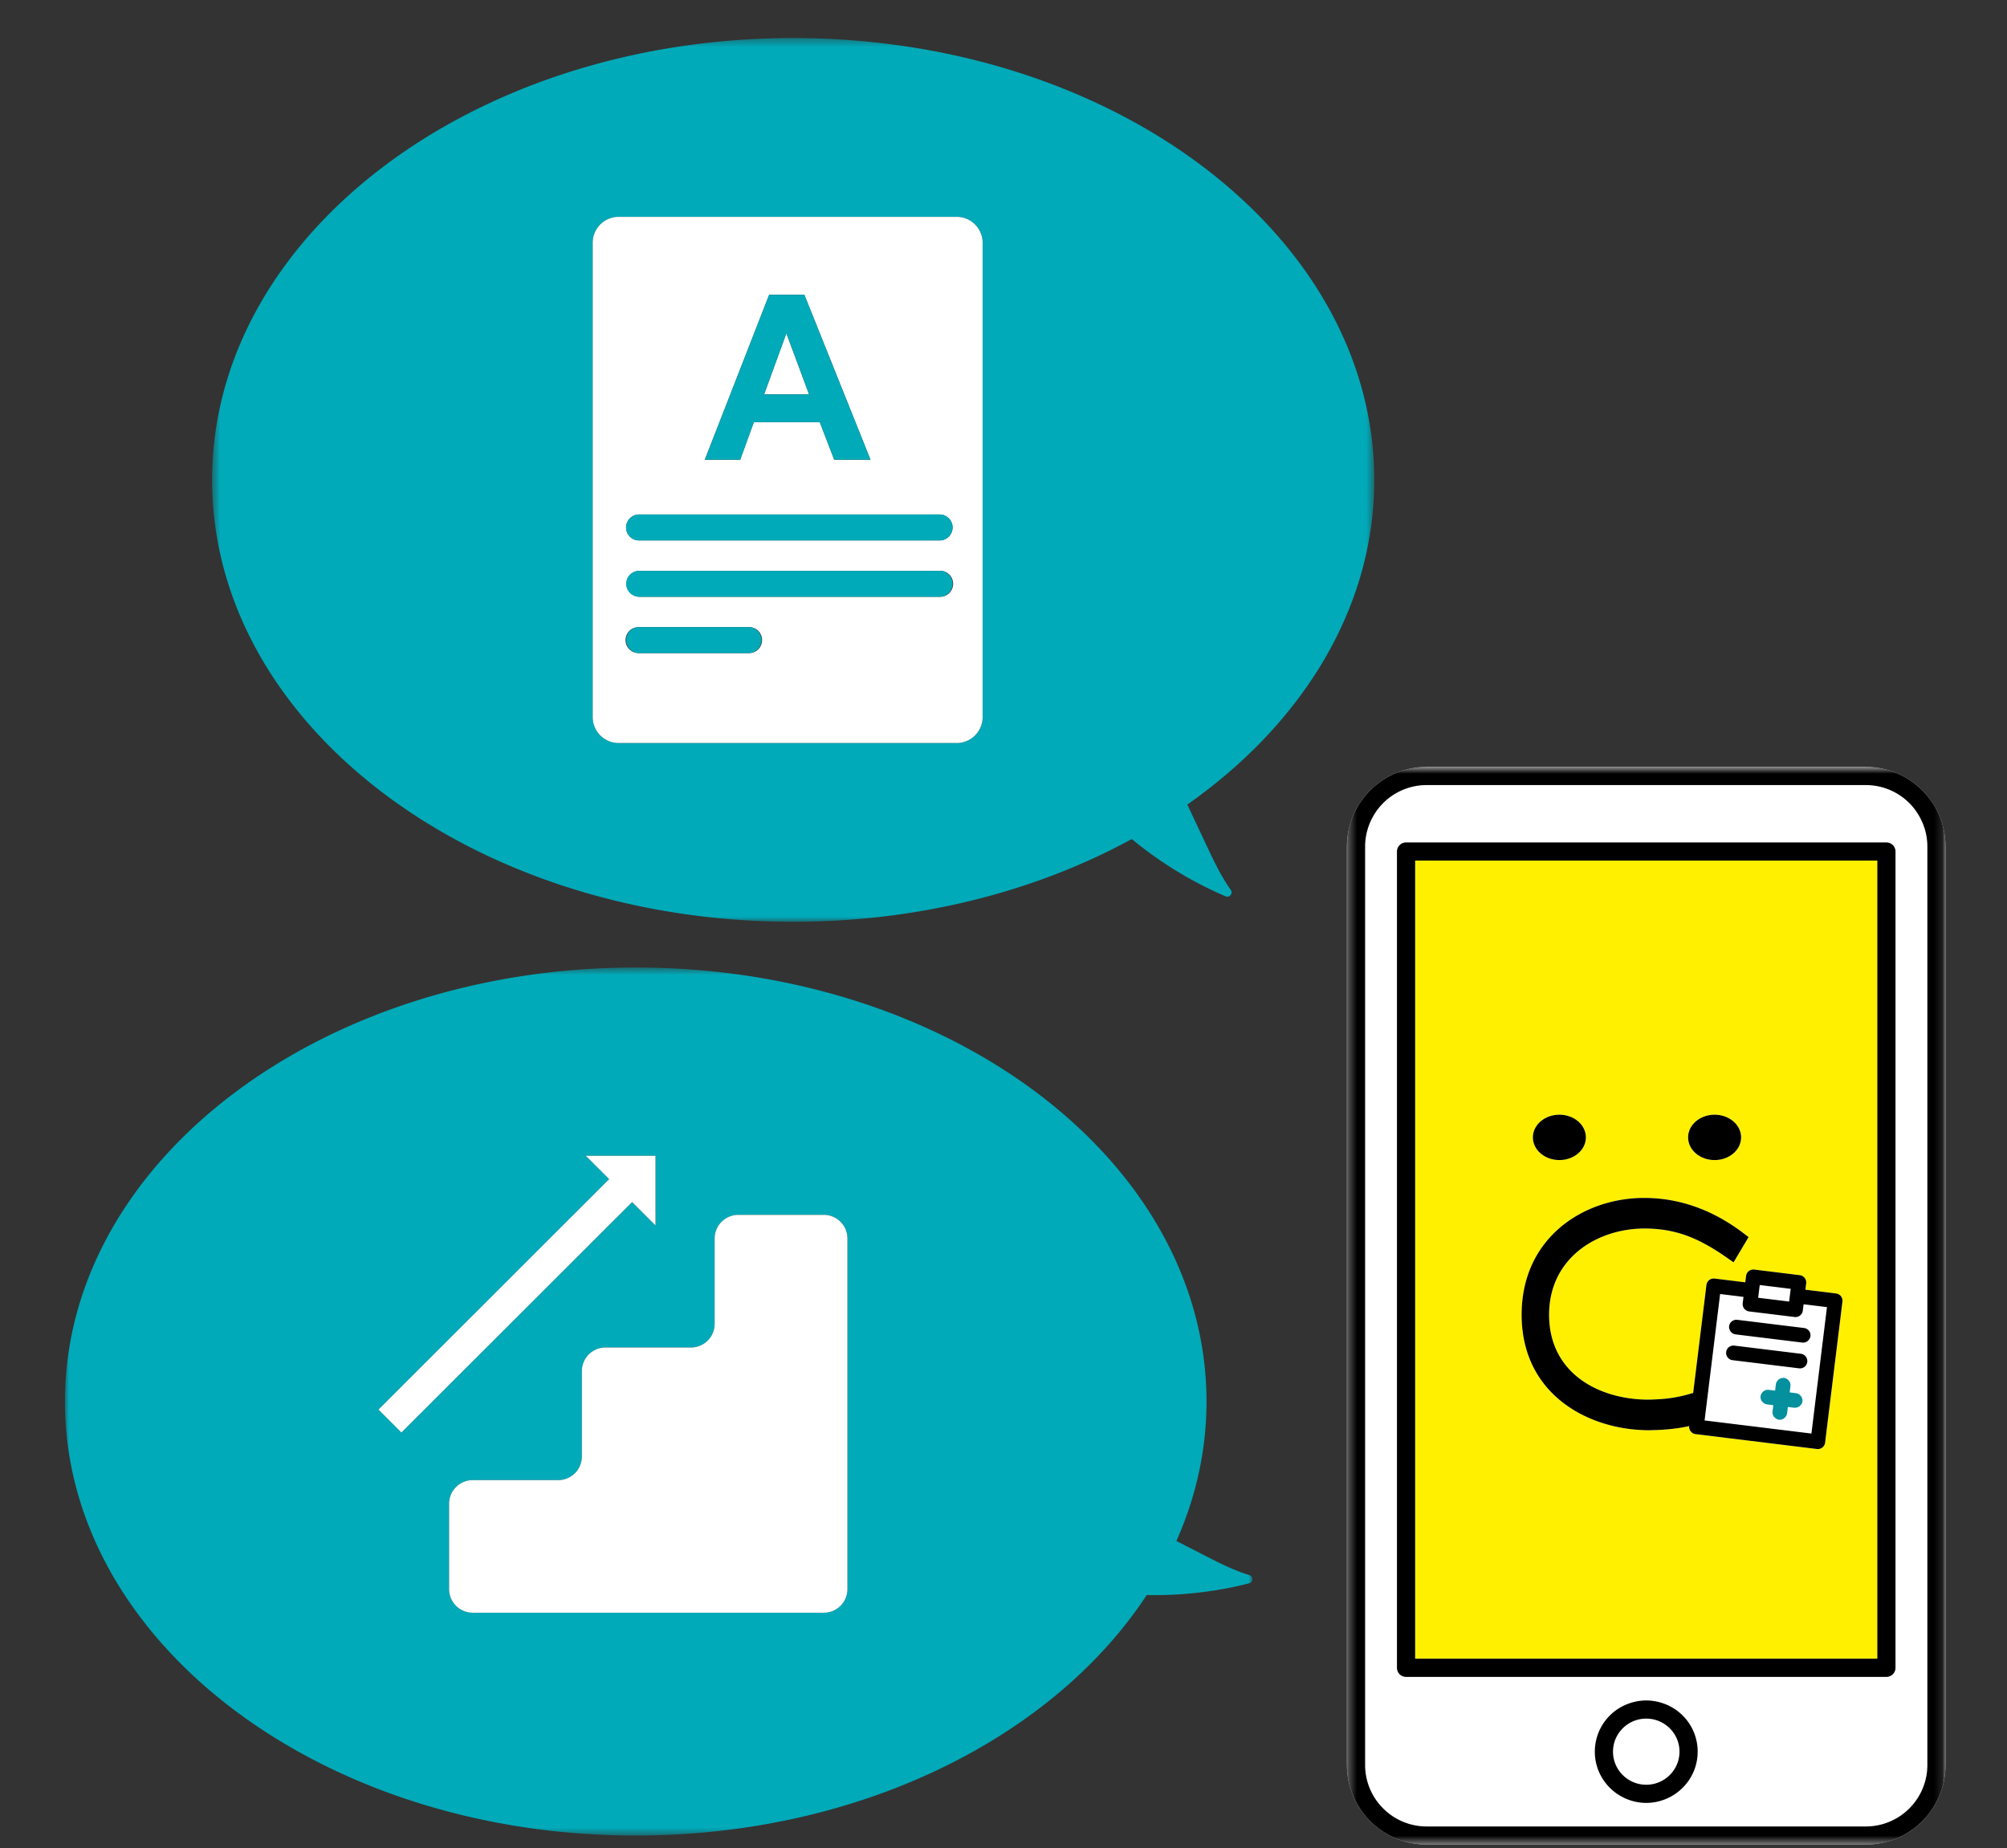 <svg height="221" viewBox="0 0 240 221" width="240" xmlns="http://www.w3.org/2000/svg" xmlns:xlink="http://www.w3.org/1999/xlink"><rect x="0" y="0" width="240" height="221" fill="#333333" stroke="none"/><mask id="a" fill="#fff"><path d="m.509.412h138.973v105.68h-138.972z" fill="#fff" fill-rule="evenodd"/></mask><mask id="b" fill="#fff"><path d="m0 .616h142v103.807h-142z" fill="#fff" fill-rule="evenodd"/></mask><mask id="c" fill="#fff"><path d="m.29.68h71.586v128.878h-71.586z" fill="#fff" fill-rule="evenodd"/></mask><g fill="none" fill-rule="evenodd"><path d="m92.647 81.61a3.105 3.105 0 0 1 -3.107 3.103h-40.41a3.105 3.105 0 0 1 -3.107-3.104v-56.714a3.105 3.105 0 0 1 3.106-3.103h40.411a3.105 3.105 0 0 1 3.107 3.103zm-22.652-81.199c-38.376.001-69.486 23.658-69.486 52.841s31.11 52.84 69.486 52.84c15.109 0 29.09-3.668 40.491-9.895 4.486 3.721 8.902 5.873 11.223 6.85.475.202.907-.347.612-.77-1.481-2.125-2.27-4.013-3.813-7.266-.499-1.05-.955-2.027-1.377-2.94 13.742-9.653 22.351-23.471 22.351-38.819 0-29.183-31.11-52.84-69.487-52.84z" fill="#00aab9" mask="url(#a)" transform="translate(24.854 4.14)"/><path d="m93.57 38.129v36.823a2.827 2.827 0 0 1 -2.83 2.826h-41.973a2.827 2.827 0 0 1 -2.83-2.826v-10.207a2.828 2.828 0 0 1 2.83-2.826h10.219a2.829 2.829 0 0 0 2.83-2.827v-10.207a2.828 2.828 0 0 1 2.829-2.826h10.219a2.829 2.829 0 0 0 2.83-2.827v-10.206a2.827 2.827 0 0 1 2.829-2.827h10.217a2.828 2.828 0 0 1 2.83 2.827zm-56.08 15.353 27.586-27.556-2.797-2.794 8.34.002v8.329l-2.796-2.793-27.588 27.555-2.746-2.743zm104.152 19.802c-2.428-.766-4.175-1.762-7.33-3.368a337.93 337.93 0 0 1 -1.404-.72c2.334-5.234 3.6-10.843 3.6-16.677 0-28.665-30.559-51.903-68.254-51.903-37.695 0-68.254 23.238-68.254 51.903s30.559 51.904 68.254 51.904c26.76 0 49.92-11.713 61.107-28.764 5.463.125 9.954-.8 12.268-1.409.49-.129.496-.814.013-.966z" fill="#00aab9" mask="url(#b)" transform="translate(7.767 115.08)"/><g fill="#fff"><path d="m232.652 211.054c0 5.266-4.272 9.534-9.544 9.534h-52.498c-5.272 0-9.544-4.268-9.545-9.534v-109.814c.001-5.266 4.274-9.532 9.545-9.532h52.497c5.271 0 9.544 4.266 9.544 9.532v109.813z"/><path d="m196.86 205.52a3.97 3.97 0 0 0 -2.811 1.158 3.928 3.928 0 0 0 -1.163 2.796c.001 1.092.442 2.074 1.163 2.793a3.966 3.966 0 0 0 2.81 1.16c1.101 0 2.09-.442 2.812-1.16a3.92 3.92 0 0 0 1.165-2.793 3.922 3.922 0 0 0 -1.164-2.796 3.975 3.975 0 0 0 -2.812-1.158"/><path d="m196.86 215.6a6.159 6.159 0 0 1 -2.07-.365c-2.375-.847-4.078-3.103-4.079-5.761a6.1 6.1 0 0 1 4.081-5.763 6.155 6.155 0 0 1 2.068-.363c.724 0 1.419.133 2.067.363a6.139 6.139 0 0 1 2.28 1.428 6.095 6.095 0 0 1 1.803 4.335c-.001 2.66-1.706 4.914-4.08 5.76a6.159 6.159 0 0 1 -2.07.365m29.49-15.387a1.092 1.092 0 0 1 -.769.318h-57.443c-.286 0-.566-.115-.769-.318a1.095 1.095 0 0 1 -.318-.768v-97.616c0-.287.116-.566.318-.768.203-.202.483-.319.77-.319h57.442c.286 0 .567.117.77.319.201.202.317.481.317.768v97.616c0 .286-.116.566-.318.768m3.134-102.65a7.345 7.345 0 0 0 -6.377-3.68h-52.496a7.345 7.345 0 0 0 -6.376 3.68c-.136.23-.26.47-.369.716a7.335 7.335 0 0 0 -.625 2.963v109.813c0 2.037.823 3.87 2.159 5.206a7.346 7.346 0 0 0 5.211 2.156h52.496a7.346 7.346 0 0 0 5.212-2.156 7.328 7.328 0 0 0 2.158-5.206v-109.813a7.327 7.327 0 0 0 -.624-2.961 7.28 7.28 0 0 0 -.369-.719"/></g><path d="m69.7 120.024c0 2.037-.823 3.87-2.157 5.206a7.343 7.343 0 0 1 -5.212 2.156h-52.496a7.343 7.343 0 0 1 -5.212-2.156 7.332 7.332 0 0 1 -2.158-5.206v-109.813a7.334 7.334 0 0 1 .993-3.68 7.388 7.388 0 0 1 1.165-1.524 7.345 7.345 0 0 1 5.212-2.154h52.495c2.039 0 3.874.82 5.212 2.154.453.453.842.968 1.165 1.525a7.313 7.313 0 0 1 .993 3.68zm-7.369-119.344h-52.496c-5.272 0-9.545 4.265-9.545 9.53v109.813c0 5.267 4.273 9.534 9.545 9.534h52.495c5.272 0 9.544-4.267 9.545-9.534v-109.812c0-5.266-4.273-9.531-9.545-9.531z" fill="#000" mask="url(#c)" transform="translate(160.777 91.03)"/><path d="m199.672 212.267a3.966 3.966 0 0 1 -2.812 1.16 3.964 3.964 0 0 1 -2.811-1.16 3.93 3.93 0 0 1 -1.163-2.794c.001-1.097.443-2.076 1.163-2.795a3.969 3.969 0 0 1 2.81-1.158c1.102.001 2.09.442 2.813 1.159a3.92 3.92 0 0 1 1.164 2.794 3.922 3.922 0 0 1 -1.164 2.794m3.339-2.794a6.097 6.097 0 0 0 -4.084-5.762 6.157 6.157 0 0 0 -2.067-.363c-.726 0-1.42.133-2.068.363a6.103 6.103 0 0 0 -4.08 5.762c0 2.659 1.703 4.914 4.078 5.762a6.159 6.159 0 0 0 2.07.365c.727-.001 1.422-.134 2.07-.365 2.374-.848 4.079-3.102 4.08-5.762" fill="#000"/><path d="m186.473 138.726c-1.75 0-3.169-1.213-3.169-2.711 0-1.499 1.418-2.714 3.169-2.714 1.75 0 3.169 1.215 3.169 2.714 0 1.498-1.42 2.711-3.169 2.711zm18.56 0c-1.75 0-3.168-1.213-3.168-2.711 0-1.499 1.419-2.714 3.169-2.714s3.17 1.215 3.17 2.714c0 1.498-1.42 2.711-3.17 2.711zm15.288 16.928-.19 1.545-.379 3.082-.356 2.9-.223 1.813-.156 1.268-.098.797-.417 3.392-.065.525-.188 1.539a.878.878 0 0 1 -.98.763l-1.459-.178-.852-.105-2.641-.324-3.1-.38-.29-.036-6.177-.758a.863.863 0 0 1 -.627-.414.86.86 0 0 1 -.135-.544c-.836.184-1.7.308-2.587.388-.547.049-1.104.078-1.675.09-.165.003-.322.016-.488.016-7.358 0-15.28-4.324-15.28-13.812 0-9.169 7.368-13.967 14.646-13.967 4.313 0 8.378 1.484 12.1 4.385.131.102.265.19.394.296l-.644 1.082-.061.104-.918 1.543-.174.292c-.143-.105-.279-.195-.42-.295l-.12-.085a41.885 41.885 0 0 0 -1.282-.867 23.768 23.768 0 0 0 -1.63-.967c-.05-.026-.1-.057-.15-.083-2.165-1.139-4.322-1.746-7.048-1.746-5.67 0-11.41 3.54-11.41 10.308 0 7.016 5.977 10.155 11.898 10.155.034 0 .066-.003.1-.004.281-.002.557-.018.834-.031.605-.029 1.202-.08 1.789-.166a17.3 17.3 0 0 0 2.61-.603l.075-.611.209-1.697.307-2.51.071-.573.357-2.901.379-3.082.162-1.323.027-.215a.877.877 0 0 1 .978-.763l1.168.143 2.498.307.094-.762a.878.878 0 0 1 .978-.763l.871.107.974.12.23.027 1.293.16 1.206.148.871.106c.481.059.822.496.764.974v.003l-.094.76 2.498.307.53.066.64.078.007.003a.875.875 0 0 1 .756.973zm-51.095-52.74v95.443h55.267v-95.443z" fill="#fff000"/><path d="m224.493 154.526v43.831h-55.267v-95.443h55.267v51.613zm2.175-26.312v-26.386c0-.286-.116-.566-.318-.768a1.096 1.096 0 0 0 -.77-.318h-57.442c-.286 0-.566.115-.769.318a1.092 1.092 0 0 0 -.318.768v97.616c0 .287.116.566.318.769.203.201.484.318.77.318h57.441c.286 0 .567-.117.769-.318.202-.203.318-.483.318-.77v-71.229z" fill="#000"/><path d="m186.473 133.301c-1.75 0-3.169 1.215-3.169 2.714 0 1.498 1.418 2.711 3.169 2.711 1.75 0 3.169-1.213 3.169-2.711 0-1.5-1.42-2.714-3.169-2.714" fill="#000"/><path d="m205.81 136.015h-.777"/><path d="m205.033 136.015h.778zm.001-2.714c-1.75 0-3.169 1.215-3.169 2.714 0 1.498 1.418 2.711 3.17 2.711 1.75 0 3.168-1.213 3.168-2.711 0-1.5-1.419-2.714-3.169-2.714z" fill="#000"/><path d="m211.517 154.79.204.232zm-.402-.456.401.456zm-.741-.191-.116.943-.013.106 1.204.147.13.017.145.017.741.091.152.019.069.008.055.007 1.1.135-.573-.653-.406-.461.406.461.574.653.105.014.165-1.336.01-.08.012-.107-1.205-.149-.129-.015-.145-.019-.74-.09-.152-.018-.068-.009v.001l-.058-.008h-.001l-.995-.122-.1-.012-.108-.013-.024.188z" fill="#fff"/><path d="m211.115 154.334.402.456m2.325.843-.573-.653m-1.752-.19.204.232m1.547-.042-.405-.461m-7.061.238.001.001m0 0 .167.191m9.278 5.96v-.393m-6.242-.265.277.314m-1.644.268v.112"/><path d="m215.52 160.55h-.001l-.103-.013-.168-.02v.392-.393l-.506-.062-1.068-.13-.64-.08-.051-.005-.707-.088-1.401-.17-.103-.013-.715-.088-.551-.068-.129-.016-.864-.105-.874-.107-.005-.001-.1-.013h-.004a.868.868 0 0 1 -.535-.289.835.835 0 0 1 -.07-.087c-.025-.036-.04-.078-.061-.119a.857.857 0 0 1 -.096-.481.879.879 0 0 1 .98-.765l.1.013.298.036.379.047.355.044.711.086.297.037.143.018.959.117 1.504.184 1.394.172.869.107.577.07.293.036h.004l.1.013h.002a.877.877 0 0 1 .764.978.864.864 0 0 1 -.21.446c-.029.033-.054.07-.087.1a.868.868 0 0 1 -.68.216zm-6.237.016-.278-.315zm6.835 2.302a.878.878 0 0 1 -.977.764h-.002l-.101-.013-.662-.081-.014-.002-1.066-.13-.659-.082-.27-.033-.47-.057-1.504-.184-1.395-.172-.097-.011-.387-.048-.38-.047-.875-.106h-.004l-.101-.013-.003-.002a.876.876 0 0 1 .21-1.738l.007-.001.102.011.17.022v-.112.112l.504.062 1.068.131.645.079.046.005.585.072.123.015.912.112.59.073.716.087.552.069.128.014.866.107-.022-.026-.472-.535.472.535.022.026.873.107h.004l.102.013c.367.046.649.31.738.645.028.106.04.218.026.332zm-7.815.098.331.376-.33-.376zm1.199 1.36-.213-.241.213.242zm2.46 4.475v-.002l.003-.028.054-.436.036-.298-.656-.08-.081-.01-.024-.003-.004-.001a.858.858 0 0 1 -.442-.208.863.863 0 0 1 -.263-.363.874.874 0 0 1 -.056-.405.859.859 0 0 1 .208-.443c.03-.035.056-.073.089-.103a.866.866 0 0 1 .681-.218h.002l.026.004.734.09.06-.478.022-.178.01-.08.002-.018v-.007a.857.857 0 0 1 .208-.443c.034-.042.065-.087.106-.121.043-.037.096-.059.147-.086l.188-.165-.188.165a.837.837 0 0 1 .221-.09c.026-.007.054-.004.08-.007.072-.01.142-.025.217-.017a.866.866 0 0 1 .444.208c.22.184.356.46.32.767v.003l-.003.027-.02.157-.012.099-.058.478.655.08.004.001.079.01.024.003a.852.852 0 0 1 .442.207.863.863 0 0 1 .321.77.857.857 0 0 1 -.104.314c-.027.05-.067.086-.102.13a.86.86 0 0 1 -.69.313c-.027 0-.052.01-.08.006l-.037.298.037-.298-.03-.003-.073-.01-.66-.08-.038.297-.043.358-.01.082-.004.024-.001.004a.85.85 0 0 1 -.206.439l.005.006.129.146-.13-.146-.004-.006-.023.025a.85.85 0 0 1 -.311.224.866.866 0 0 1 -.436.072.859.859 0 0 1 -.446-.21l-.164.145.164-.145a.86.86 0 0 1 -.319-.766zm-4.703-4.778v.11zm7.41.063v.658zm-.554 7.038.13.016 2.26.277.108.013.291-2.368.016-.125.036-.296.132-1.076.082-.668.297-2.414.15-1.22.032-.266.292-2.374.01-.077.214-1.74.016-.13.015-.126.263-2.133.013-.106-.298-.036-2.075-.255-.126-.014-.297-.037-.036.296-.003.025-.01.083-.044.357v.001a.878.878 0 0 1 -.978.763l-.574-.071-.298-.036-.137-.018h-.001l-.39-.047-.679-.084-1.292-.159-.664-.08-.539-.066-.297-.037-.031-.004-.543-.066a.85.85 0 0 1 -.319-.107.876.876 0 0 1 -.445-.87l.052-.427.004-.038.037-.297-.298-.036-.13-.016-2.07-.254-.19-.024.002.001.167.19-.167-.19h-.002l-.106-.013-.036.294-.057.46-.182 1.479-.016.135-.017.125-.222 1.822-.2 1.61-.274 2.242-.28 2.276-.03.241-.054.44-.015.125-.021.168-.149 1.207-.015.129-.278 2.26-.013.106.34.042 1.211.148.82.1.127.015 1.061.13.502.062 3.693.453.124.016 1.74.213.661.081z" fill="#fff"/><path d="m213.502 169.462.129.145m.931-1.262-.037.298m-1.028.813.005.006m-2.819-1.582.01-.01m1.587 1.697-.163.145m-2.828-5.627.212.242m3.511.393-.188.166m-5.564-.753v-.11m7.093-2.278-.471-.535m.494.561-.023-.026m.316 2.999v-.659m-6.035-.744-.33-.374"/><path d="m211.713 170.83-.122-.016-3.694-.453-.502-.061-1.062-.13-.126-.015-.82-.101-1.211-.148-.34-.042.013-.107.278-2.26.015-.128.149-1.207.021-.168.015-.125.054-.44.03-.24.28-2.277.275-2.242.198-1.61.223-1.822.017-.125.016-.135.182-1.48.056-.46.037-.292v-.001l.107.012.19.024 2.07.254.13.016.297.036-.036.297-.005.038-.052.426a.875.875 0 0 0 .446.872.858.858 0 0 0 .318.106l.543.066.03.004.298.037.538.066.665.08 1.293.16.678.083.39.047h.001l.138.018.297.036.574.07a.878.878 0 0 0 .978-.762l.044-.358.01-.083.003-.025.037-.296.296.037.126.014 2.074.255.299.036-.013.106-.262 2.133-.017.127-.014.13-.215 1.74-.01.076-.291 2.374-.032.266-.15 1.22-.298 2.414-.082.668-.132 1.076-.036.296-.015.125-.291 2.368-.108-.012v-.001l-2.261-.277-.13-.016-.662-.081zm7.326-11.917.305-2.495zm-8.849-2.449-.113.1zm-.114.1-.338.297zm4.5-.097-.327-.372zm-4.143-2.797.108.013.1.012.995.122.06.007.067.009.152.018.74.09.145.019.128.015h.001l1.205.148v.001l-.013.107-.01.08-.164 1.335-.105-.013-1.1-.135h-.001l-.055-.007-.07-.008-.15-.019-.742-.09-.145-.019-.13-.016-1.204-.147.013-.107.116-.942.035-.286zm6.614 18.362-.07-.08zm1.872-17.432-.531-.066-2.497-.306.094-.762v-.002a.877.877 0 0 0 -.765-.974l-.871-.107-1.206-.148-1.293-.159-.23-.028-.974-.12-.871-.106a.878.878 0 0 0 -.978.763l-.094.762-2.498-.307-1.168-.143a.877.877 0 0 0 -.978.763l-.027.215-.162 1.324-.379 3.08-.357 2.902-.07.573-.308 2.51-.21 1.697-.074.611a17.3 17.3 0 0 1 -2.61.603c-.587.087-1.184.137-1.789.166-.277.014-.553.03-.835.03-.033.002-.065.005-.099.005-5.921 0-11.897-3.14-11.897-10.155 0-6.768 5.74-10.309 11.409-10.309 2.726 0 4.883.608 7.048 1.747.05.026.1.056.15.083.537.288 1.08.612 1.63.966a36.71 36.71 0 0 1 1.281.869c.042.028.081.055.12.084.142.1.278.19.421.295l.174-.292.918-1.543.061-.104.644-1.082c-.13-.105-.263-.194-.393-.296-3.723-2.901-7.788-4.385-12.1-4.385-7.28 0-14.646 4.798-14.646 13.967 0 9.488 7.921 13.812 15.28 13.812.165 0 .322-.013.487-.016.57-.011 1.128-.042 1.674-.09.889-.08 1.752-.204 2.588-.388a.86.86 0 0 0 .135.544c.136.218.353.38.627.414l6.177.758.29.035 3.1.38 2.642.325.852.105 1.459.178a.878.878 0 0 0 .979-.763l.188-1.54.065-.524.417-3.392.098-.797.156-1.267.223-1.814.356-2.9.38-3.082.189-1.545a.874.874 0 0 0 -.756-.973c-.003 0-.005-.003-.008-.003z" fill="#000"/><path d="m214.135 154.123v.001m4.039 2.151.298.036m.872.106-.306 2.496m-7.458-3.558-.13-.016m2.798.756.328.372m-.629-.821.165-1.335m-4.035 2.253.113-.1m1.153-.252v-.004m-1.085-1.122-.013.106m3.702.454-.105-.013m0 0-1.1-.135m-3.004 1.362.338-.296m-.41-.56v.004m7.381 16.024-.07-.08"/><path d="m215.248 160.01v-.332.427zm1.249-.224a.877.877 0 0 0 -.763-.976h-.002l-.102-.014h-.003l-.293-.036-.578-.07-.867-.107-1.396-.171-1.504-.184-.958-.118-.143-.017-.297-.038-.71-.086-.356-.044-.38-.047-.297-.036-.1-.012a.878.878 0 0 0 -.98.763.848.848 0 0 0 .096.482c.02.041.036.083.061.12a.842.842 0 0 0 .07.086.87.87 0 0 0 .534.289h.005l.1.013h.005l.874.107.864.106.128.017.552.067.715.088.102.012 1.402.172.707.087.05.006.641.079 1.068.13.506.062.169.021.102.013a.869.869 0 0 0 .681-.218c.033-.03.059-.065.087-.099a.859.859 0 0 0 .21-.447z" fill="#000"/><path d="m207.639 158.7h.001m7.986.978v.001m-.378.426v-.095m0-.332v.332m-5.391 1.207.024.028m-2.242.586v-.003"/><path d="m215.355 161.891-.103-.013h-.004l-.872-.106-.866-.107-.129-.015-.551-.068-.716-.089-.59-.071-.914-.113-.121-.014-.586-.073-.047-.005.025.028-.025-.028-.644-.08-1.068-.13-.505-.062-.17-.021-.1-.013h-.001l-.006.001a.877.877 0 0 0 -.212 1.74h.004l.102.013h.004l.874.108.38.046.388.048.096.011 1.395.171 1.503.184.471.059.27.033.659.08 1.066.13.015.002.66.083.102.011h.002a.877.877 0 0 0 .977-.762.866.866 0 0 0 -.026-.333.875.875 0 0 0 -.737-.645z" fill="#000"/><path d="m214.62 167.867-.041.332m-3.731-.464.33-.29"/><path d="m212.834 165.815v.067-.241zm.4 3.143v-.226l-.2.175.2-.175zm1.386-1.091-.041.332zm-1.685.95-.078-.088-.002-.001h.002l.078.088zm1.735-1.36.02-.16zm-.009.011.005.006-.005-.006-.082-.094zm-1.607-1.827-.009-.01.007-.007-.007.007.01.01.078.09zm-.22-.125v.082zm.329 4.189a.85.85 0 0 0 .311-.224l.024-.025-.38-.43.38.43a.855.855 0 0 0 .205-.439l.001-.004.003-.024.01-.082.044-.359.037-.296.66.08.075.01.028.004c.029.003.054-.007.082-.007a.862.862 0 0 0 .689-.314c.035-.043.076-.08.102-.129.052-.094.091-.2.104-.315a.86.86 0 0 0 -.32-.77.852.852 0 0 0 -.443-.206l-.024-.003-.079-.01h-.004l-.655-.081.058-.478.012-.099.02-.157.003-.027v-.003a.865.865 0 0 0 -.32-.767l-.472.414.472-.414a.866.866 0 0 0 -.444-.208c-.075-.008-.145.008-.216.017-.027.003-.055 0-.081.006a.837.837 0 0 0 -.221.091c-.05.027-.103.05-.147.086-.041.034-.072.08-.106.12a.854.854 0 0 0 -.207.444l-.001.006-.002.018-.01.081-.022.179-.06.477-.734-.09-.026-.003h-.001a.866.866 0 0 0 -.682.218c-.033.029-.06.067-.089.102a.859.859 0 0 0 -.208.443.874.874 0 0 0 .056.405.863.863 0 0 0 .263.363l.33-.29-.33.29a.86.86 0 0 0 .442.208l.004.001.024.004.081.01.656.08-.036.297-.054.436-.003.028v.002a.86.86 0 0 0 .319.766.852.852 0 0 0 .446.21c.156.019.3-.016.436-.072z" fill="#04909d"/><path d="m213.497 169.456-.379-.43m.589-.037.01-.081m-.484 0v-.177m0 .227v-.05m0-.176-.2.176m.728-.36.038-.297m.659.082-.66-.081m-.863.565-.078-.088m0 0-.001-.001m0-.001-.008-.01m-.014-2.902v-.174m0-.043v-.081m0 .298v.067m-.564.416.058-.478m2.341 1.653-.001.003m.025-.203-.013.012m.037-.209h-.048m.021.221-.02.16m-.185-.001-.006.006m.182.006.005.005m0 0 .001.001m-.006-.006-.082-.094m-.496-1.439-.012.098m-.756-.639.47-.414m-.733.644-.008.007m-1.471 1.469-.01.008m1.472.175v-.002m-.003-1.64-.013.012m-1.445 1.445v.001m1.48-1.458-.01-.01m.01.01.079.09"/><path d="m98.508 145.278h-10.219a2.828 2.828 0 0 0 -2.83 2.827v10.207a2.828 2.828 0 0 1 -2.829 2.826h-10.22a2.828 2.828 0 0 0 -2.829 2.826v10.207a2.829 2.829 0 0 1 -2.83 2.827h-10.218a2.828 2.828 0 0 0 -2.83 2.826v10.208a2.828 2.828 0 0 0 2.83 2.825h41.975a2.828 2.828 0 0 0 2.83-2.825v-41.927a2.828 2.828 0 0 0 -2.83-2.827m-20.121 1.264-.001-8.328-8.34-.003 2.797 2.794-27.586 27.556 2.745 2.743 27.587-27.556zm33.97-81.913h-35.934a1.553 1.553 0 0 1 -1.553-1.552c0-.856.696-1.551 1.553-1.551h35.934c.857 0 1.553.695 1.553 1.551 0 .857-.696 1.552-1.553 1.552zm0 6.735h-35.934a1.553 1.553 0 0 1 0-3.103h35.934a1.553 1.553 0 1 1 0 3.103zm-22.85 6.733h-13.083a1.553 1.553 0 1 1 0-3.103h13.085a1.553 1.553 0 1 1 0 3.103zm2.468-42.841h4.213l7.903 19.713h-4.336l-1.722-4.478h-7.89l-1.629 4.478h-4.227zm22.42-9.325h-40.411a3.105 3.105 0 0 0 -3.107 3.103v56.716a3.105 3.105 0 0 0 3.107 3.104h40.41a3.105 3.105 0 0 0 3.108-3.104v-56.716a3.105 3.105 0 0 0 -3.107-3.103z" fill="#fff"/><path d="m94.034 39.855-2.666 7.315h5.386z" fill="#fff"/><path d="m94.034 39.855 2.72 7.315h-5.386zm-3.89 10.636h7.888l1.724 4.478h4.335l-7.904-19.714h-4.212l-7.688 19.715h4.227l1.63-4.478zm22.213 11.035h-35.934c-.857 0-1.553.695-1.553 1.551 0 .857.696 1.552 1.553 1.552h35.934c.857 0 1.553-.695 1.553-1.552 0-.856-.696-1.551-1.553-1.551m0 6.734h-35.934c-.857 0-1.553.695-1.553 1.552 0 .856.696 1.551 1.553 1.551h35.934c.857 0 1.553-.695 1.553-1.551 0-.857-.696-1.552-1.553-1.552m-22.849 6.734h-13.085c-.857 0-1.553.695-1.553 1.552 0 .856.696 1.551 1.553 1.551h13.085c.857 0 1.553-.695 1.553-1.551 0-.857-.696-1.552-1.553-1.552" fill="#00aab9"/></g></svg>